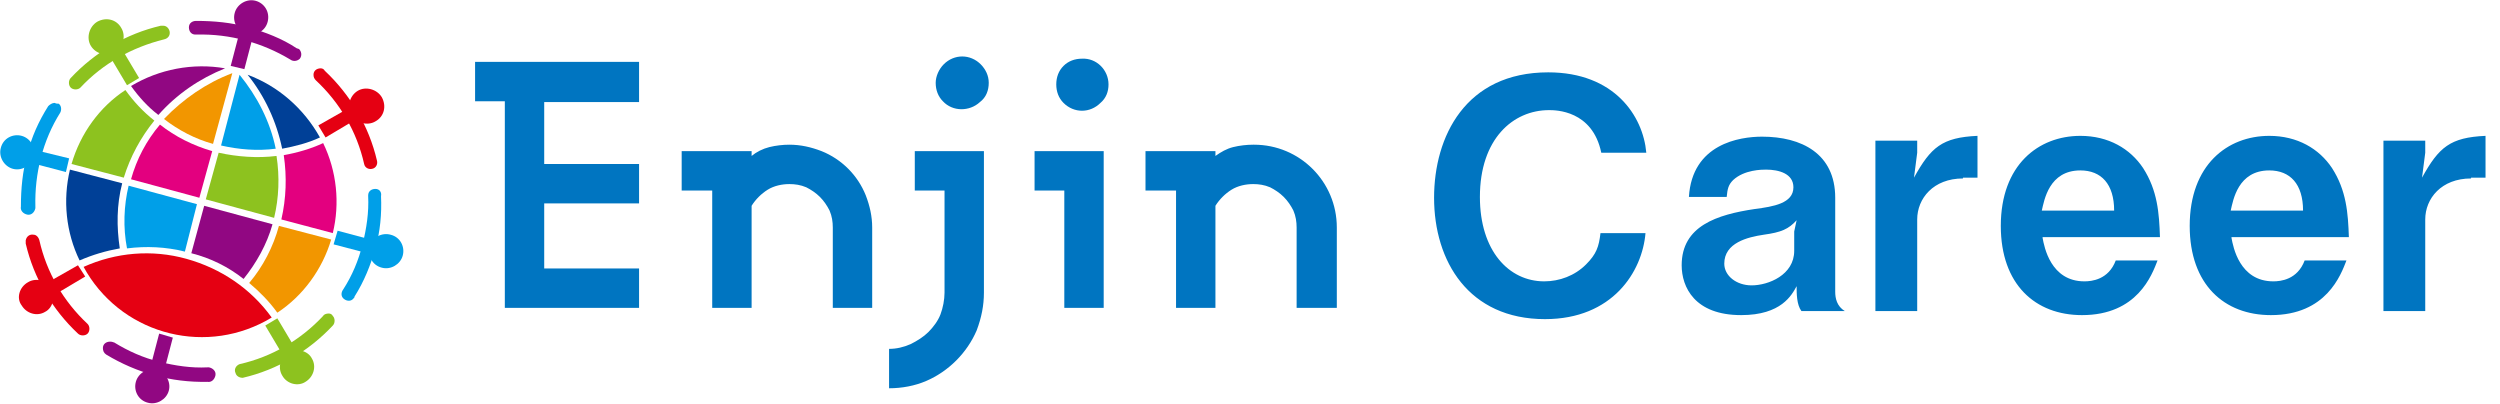 <svg id="レイヤー_1" xmlns="http://www.w3.org/2000/svg" viewBox="0 0 311 50.2"><style>.st0{fill:#0075c1}.st1{fill:#910782}.st2{fill:#004097}.st3{fill:#f29600}.st4{fill:#009fe8}.st5{fill:#8dc21f}.st6{fill:#e3007f}.st7{fill:#e50012}</style><title>logo</title><g id="g4628"><g id="text4078"><path id="path4153" class="st0" d="M79.5 38.3v-4.9H67.7v-8.1h11.8v-4.9H67.7v-7.7h11.8v-5H59.1v4.9h3.7v25.7h16.7z"/><path id="path4155" class="st0" d="M108.5 38.3v-10c0-1.4-.3-2.7-.8-4-1-2.5-3-4.5-5.5-5.5-1.3-.5-2.6-.8-4-.8-.8 0-1.7.1-2.5.3-.8.2-1.6.6-2.2 1.1v-.6h-8.7v4.9h3.8v14.6h4.9V25.6c.5-.8 1.2-1.5 2-2s1.8-.7 2.7-.7c.7 0 1.4.1 2.1.4.6.3 1.2.7 1.7 1.2s.9 1.1 1.2 1.7c.3.7.4 1.4.4 2.1v10h4.9z"/><path id="path4157" class="st0" d="M123 10.3c0-.9-.4-1.7-1-2.3-1.3-1.3-3.3-1.3-4.6 0-.6.6-1 1.5-1 2.3 0 .9.3 1.7.9 2.3 1.2 1.3 3.3 1.3 4.6.1.8-.6 1.1-1.5 1.1-2.4zm-.6 26.1V18.8h-8.6v4.9h3.7v12.7c0 .9-.2 1.9-.5 2.7-.3.8-.9 1.6-1.5 2.2-.6.6-1.4 1.1-2.2 1.5-.9.4-1.8.6-2.7.6v4.9c1.6 0 3.2-.3 4.6-.9 2.8-1.2 5.1-3.5 6.3-6.3.6-1.6.9-3.1.9-4.7z"/><path id="path4159" class="st0" d="M137.9 10.5c0-1.8-1.5-3.3-3.3-3.2-.9 0-1.7.3-2.3.9-.6.6-.9 1.4-.9 2.3 0 .9.3 1.7.9 2.3 1.3 1.3 3.3 1.3 4.6 0 .7-.6 1-1.4 1-2.3zm-.6 27.8V18.8h-8.6v4.9h3.7v14.6h4.9z"/><path id="path4161" class="st0" d="M166.3 38.3v-10c0-5.7-4.6-10.3-10.3-10.3h-.1c-.8 0-1.7.1-2.5.3-.8.2-1.5.6-2.2 1.1v-.6h-8.7v4.9h3.8v14.6h4.9V25.6c.5-.8 1.2-1.5 2-2s1.8-.7 2.7-.7c.7 0 1.4.1 2.1.4.6.3 1.2.7 1.7 1.2s.9 1.1 1.2 1.7c.3.7.4 1.4.4 2.1v10h5z"/></g><g id="g4539"><path id="path4541" class="st1" d="M28 8.5c-3.2 1.3-6 3.2-8.3 5.8-1.3-1-2.4-2.2-3.4-3.6C19.8 8.6 24 7.8 28 8.5z"/><path id="path4543" class="st2" d="M30.8 9.3c3.8 1.4 7 4.2 9 7.8-1.5.7-3.1 1.1-4.7 1.4-.7-3.4-2.2-6.6-4.3-9.2z"/><path id="path4545" class="st3" d="M28.9 9.1l-2.4 8.8c-2.2-.6-4.3-1.7-6.1-3.1 2.4-2.5 5.3-4.5 8.5-5.7z"/><path id="path4547" class="st4" d="M29.8 9.3c2.2 2.7 3.8 5.8 4.5 9.2-2.3.3-4.6.1-6.8-.4l2.3-8.8z"/><path id="path4549" class="st5" d="M15.6 11.2c1 1.4 2.2 2.7 3.6 3.8-1.7 2.1-3 4.5-3.8 7.1l-6.5-1.7c1.1-3.8 3.5-7.1 6.7-9.2z"/><path id="path4551" class="st6" d="M40.2 17.8c1.7 3.5 2.1 7.5 1.2 11.2L35 27.3c.6-2.6.7-5.3.3-8 1.7-.3 3.4-.8 4.9-1.5z"/><path id="path4553" class="st6" d="M19.9 15.5c1.9 1.5 4.1 2.6 6.5 3.3l-1.6 5.8-8.5-2.3c.7-2.5 1.9-4.8 3.6-6.8z"/><path id="path4555" class="st5" d="M34.4 19.4c.4 2.6.3 5.2-.3 7.7l-8.5-2.3 1.6-5.8c2.3.5 4.8.7 7.2.4z"/><path id="path4557" class="st2" d="M8.7 21.1l6.5 1.7c-.7 2.7-.7 5.4-.3 8.1-1.7.3-3.4.8-5 1.5-1.7-3.5-2.1-7.5-1.2-11.3z"/><path id="path4559" class="st4" d="M16 23.1l8.5 2.3-1.5 5.9c-2.4-.6-4.8-.7-7.2-.4-.5-2.6-.4-5.3.2-7.8z"/><path id="path4561" class="st1" d="M25.4 25.6l8.5 2.3c-.7 2.5-2 4.8-3.6 6.8-1.9-1.5-4.1-2.6-6.5-3.2l1.6-5.9z"/><path id="path4563" class="st3" d="M34.7 28.1l6.5 1.7c-1.1 3.7-3.5 7-6.7 9.1-1-1.4-2.2-2.6-3.5-3.7 1.7-2 3-4.5 3.7-7.1z"/><path id="path4565" class="st7" d="M23.2 32.2c4.3 1.2 8 3.7 10.6 7.3-7.9 4.8-18.2 2.3-23-5.6-.1-.2-.3-.5-.4-.7 4-1.8 8.5-2.2 12.8-1z"/><path id="path4567" class="st1" d="M29.8 4l-1.1 4.2 1.7.4 1.1-4.2-1.7-.4z"/><path id="path4569" class="st5" d="M15.1 6l-1.5.9 2.2 3.7 1.5-.9L15.1 6z"/><path id="path4571" class="st4" d="M4.5 18.7L4 20.3l4.2 1.1.4-1.7-4.1-1z"/><path id="path4573" class="st7" d="M9.7 33L6 35.1l.9 1.5 3.7-2.2-.9-1.4z"/><path id="path4575" class="st1" d="M19.8 41.5l-1.1 4.2 1.7.5 1.1-4.2-1.7-.5z"/><path id="path4577" class="st5" d="M34.5 39.6l-1.5.9 2.2 3.7 1.5-.9-2.2-3.7z"/><path id="path4579" class="st4" d="M42 28.7l-.5 1.7 4.2 1.1.4-1.7-4.1-1.1z"/><path id="path4581" class="st7" d="M43.3 13.5l-3.7 2.1.9 1.5 3.7-2.2-.9-1.4z"/><path id="path4583" class="st1" d="M33.3 2.7c-.3 1.2-1.5 1.8-2.6 1.5-1.2-.3-1.8-1.5-1.5-2.6.3-1.1 1.5-1.8 2.6-1.5 1.1.3 1.8 1.4 1.5 2.6z"/><path id="path4585" class="st5" d="M15.1 3.5c.6 1 .2 2.4-.8 3s-2.4.2-3-.8-.2-2.4.8-3c1.1-.6 2.4-.3 3 .8z"/><path id="path4587" class="st4" d="M2.7 16.9c1.1.3 1.8 1.5 1.5 2.6S2.7 21.3 1.6 21C.5 20.7-.2 19.5.1 18.4c.3-1.2 1.5-1.8 2.6-1.5z"/><path id="path4589" class="st7" d="M3.5 35.1c1-.6 2.4-.2 2.9.8s.2 2.4-.8 2.9c-1 .6-2.3.2-2.9-.8-.7-.9-.3-2.3.8-2.9-.1 0-.1 0 0 0z"/><path id="path4591" class="st1" d="M16.9 47.5c.3-1.1 1.5-1.8 2.6-1.5 1.1.3 1.8 1.5 1.5 2.6-.3 1.1-1.5 1.8-2.6 1.5-1.2-.3-1.8-1.5-1.5-2.6z"/><path id="path4593" class="st5" d="M35.1 46.7c-.6-1-.2-2.4.8-2.9s2.4-.2 2.9.8c.6 1 .2 2.3-.8 2.9-.9.6-2.3.3-2.9-.8 0 .1 0 0 0 0z"/><path id="path4595" class="st4" d="M47.5 33.3c-1.2-.3-1.8-1.5-1.5-2.6.3-1.2 1.5-1.8 2.6-1.5 1.2.3 1.8 1.5 1.5 2.6-.3 1.1-1.5 1.8-2.6 1.5z"/><path id="path4597" class="st7" d="M46.7 15.1c-1 .6-2.4.2-3-.8-.6-1-.2-2.4.8-3 1-.6 2.4-.2 3 .8.6 1.1.3 2.4-.8 3z"/><path id="path4599" class="st4" d="M46.7 23.5c-.5 0-.9.3-.9.8v.1c.1 2-.2 4-.7 6-.5 2-1.3 3.9-2.4 5.6-.3.4-.3.9.1 1.2s.9.3 1.2-.1c.1-.1.1-.1.1-.2 1.2-1.9 2-3.9 2.6-6 .6-2.1.8-4.3.7-6.5.1-.5-.2-.9-.7-.9z"/><path id="path4601" class="st7" d="M39.9 8.5c-.5 0-.9.3-.9.8 0 .3.1.5.3.7 3 2.8 5.1 6.4 6 10.4.1.5.6.7 1 .6.5-.1.7-.6.6-1-1-4.3-3.3-8.2-6.5-11.2-.1-.2-.3-.3-.5-.3z"/><path id="path4603" class="st1" d="M30.9 3.4c-2.1-.6-4.3-.8-6.5-.8-.5 0-.9.3-.9.8s.3.9.8.9h.2c4.1-.1 8.1 1 11.6 3.1.4.3.9.2 1.2-.1.3-.4.2-.9-.1-1.2l-.3-.1c-1.8-1.2-3.9-2-6-2.6z"/><path id="path4605" class="st5" d="M20.3 3.2H20c-4.3 1-8.2 3.3-11.2 6.5-.3.3-.3.9 0 1.2.3.3.9.3 1.2 0 2.8-3 6.4-5 10.4-6 .5-.1.8-.5.7-1-.1-.4-.4-.7-.8-.7z"/><path id="path4607" class="st4" d="M6.8 12.8c-.3 0-.6.2-.8.4-1.2 1.9-2.1 3.9-2.6 6-.6 2.1-.8 4.3-.8 6.5-.1.5.3.9.8 1s.9-.3 1-.8v-.2c-.1-4.1.9-8.2 3.1-11.7.2-.4.1-.9-.2-1.1-.2 0-.3 0-.5-.1z"/><path id="path4609" class="st7" d="M4.2 29.2c-.5-.1-.9.2-1 .7v.4c1 4.3 3.3 8.2 6.5 11.2.3.3.9.3 1.2 0 .3-.3.3-.9 0-1.2-3-2.8-5.1-6.4-6-10.4-.1-.4-.4-.7-.7-.7z"/><path id="path4611" class="st1" d="M13.7 42.5c-.5 0-.9.3-.9.8 0 .3.1.6.4.8 3.8 2.3 8.1 3.5 12.6 3.4.5.1.9-.3 1-.8.1-.5-.3-.9-.8-1h-.2c-2 .1-4-.2-6-.7-2-.5-3.8-1.3-5.6-2.4-.1 0-.2-.1-.5-.1z"/><path id="path4613" class="st5" d="M40.9 39c-.3 0-.6.1-.7.3-2.8 3-6.4 5.1-10.4 6-.5.2-.7.7-.5 1.1.1.4.5.6.9.6 4.3-1 8.2-3.3 11.2-6.5.3-.3.3-.9 0-1.2-.1-.2-.3-.3-.5-.3z"/></g></g><path class="st0" d="M192.2 39.7c-9.5 0-13.8-7.2-13.8-15.1 0-7.6 3.9-15.6 14.2-15.6 8.2 0 11.8 5.4 12.2 10h-5.6c-1.1-5.3-5.7-5.3-6.5-5.3-4.5 0-8.6 3.6-8.6 10.8 0 6.7 3.6 10.5 8 10.5 1.9 0 3.8-.7 5.2-2.1 1.3-1.3 1.6-2.2 1.8-3.9h5.6c-.4 4.8-4.1 10.7-12.5 10.7zm31.9-1c-.6-.8-.6-2.2-.6-3.1-.6 1.1-1.9 3.6-6.9 3.6-5.8 0-7.4-3.5-7.4-6.2 0-4.9 4.4-6.3 9.1-7 2.3-.3 4.8-.7 4.8-2.7 0-1.7-1.8-2.2-3.4-2.2-.5 0-2.7 0-4.1 1.3-.6.6-.7 1.1-.8 2.1h-4.7c.4-6.6 6.3-7.5 9.1-7.5 4.9 0 9.1 2.1 9.1 7.6v11.7c0 .8.2 1.8 1.2 2.4h-5.4zm-4.7-9.5c-2 .3-4.9 1-4.9 3.6 0 1.5 1.5 2.7 3.4 2.7 2.1 0 5.3-1.3 5.3-4.3v-2.4l.3-1.4c-1 1.1-1.9 1.5-4.1 1.8zm24.8-7c-3.7 0-5.7 2.5-5.7 5.1v11.4h-5.2V17.5h5.2V19l-.4 3.1c2.1-3.8 3.5-5 7.9-5.2v5.2h-1.8zm9.9 7.4c.2 1.1 1 5.4 5.2 5.4.9 0 3-.2 3.9-2.6h5.2c-.7 1.8-2.5 6.8-9.4 6.8-5.8 0-10.1-3.8-10.1-11.1 0-7.6 4.7-11.2 9.9-11.2 3.5 0 6.2 1.6 7.8 4 1.8 2.8 2 5.6 2.1 8.6h-14.6zm4.7-8.4c-3.9 0-4.5 3.7-4.8 5h9c0-3.3-1.6-5-4.2-5zm18.8 8.4c.2 1.1 1 5.4 5.2 5.4.9 0 3-.2 3.9-2.6h5.2c-.7 1.8-2.5 6.8-9.4 6.8-5.8 0-10.1-3.8-10.1-11.1 0-7.6 4.7-11.2 9.9-11.2 3.5 0 6.2 1.6 7.8 4 1.8 2.8 2 5.6 2.1 8.6h-14.6zm4.7-8.4c-3.9 0-4.5 3.7-4.8 5h9c0-3.3-1.6-5-4.2-5zm25.1 1c-3.7 0-5.7 2.5-5.7 5.1v11.4h-5.2V17.5h5.2V19l-.4 3.1c2.1-3.8 3.5-5 7.9-5.2v5.2h-1.8z"/></svg>